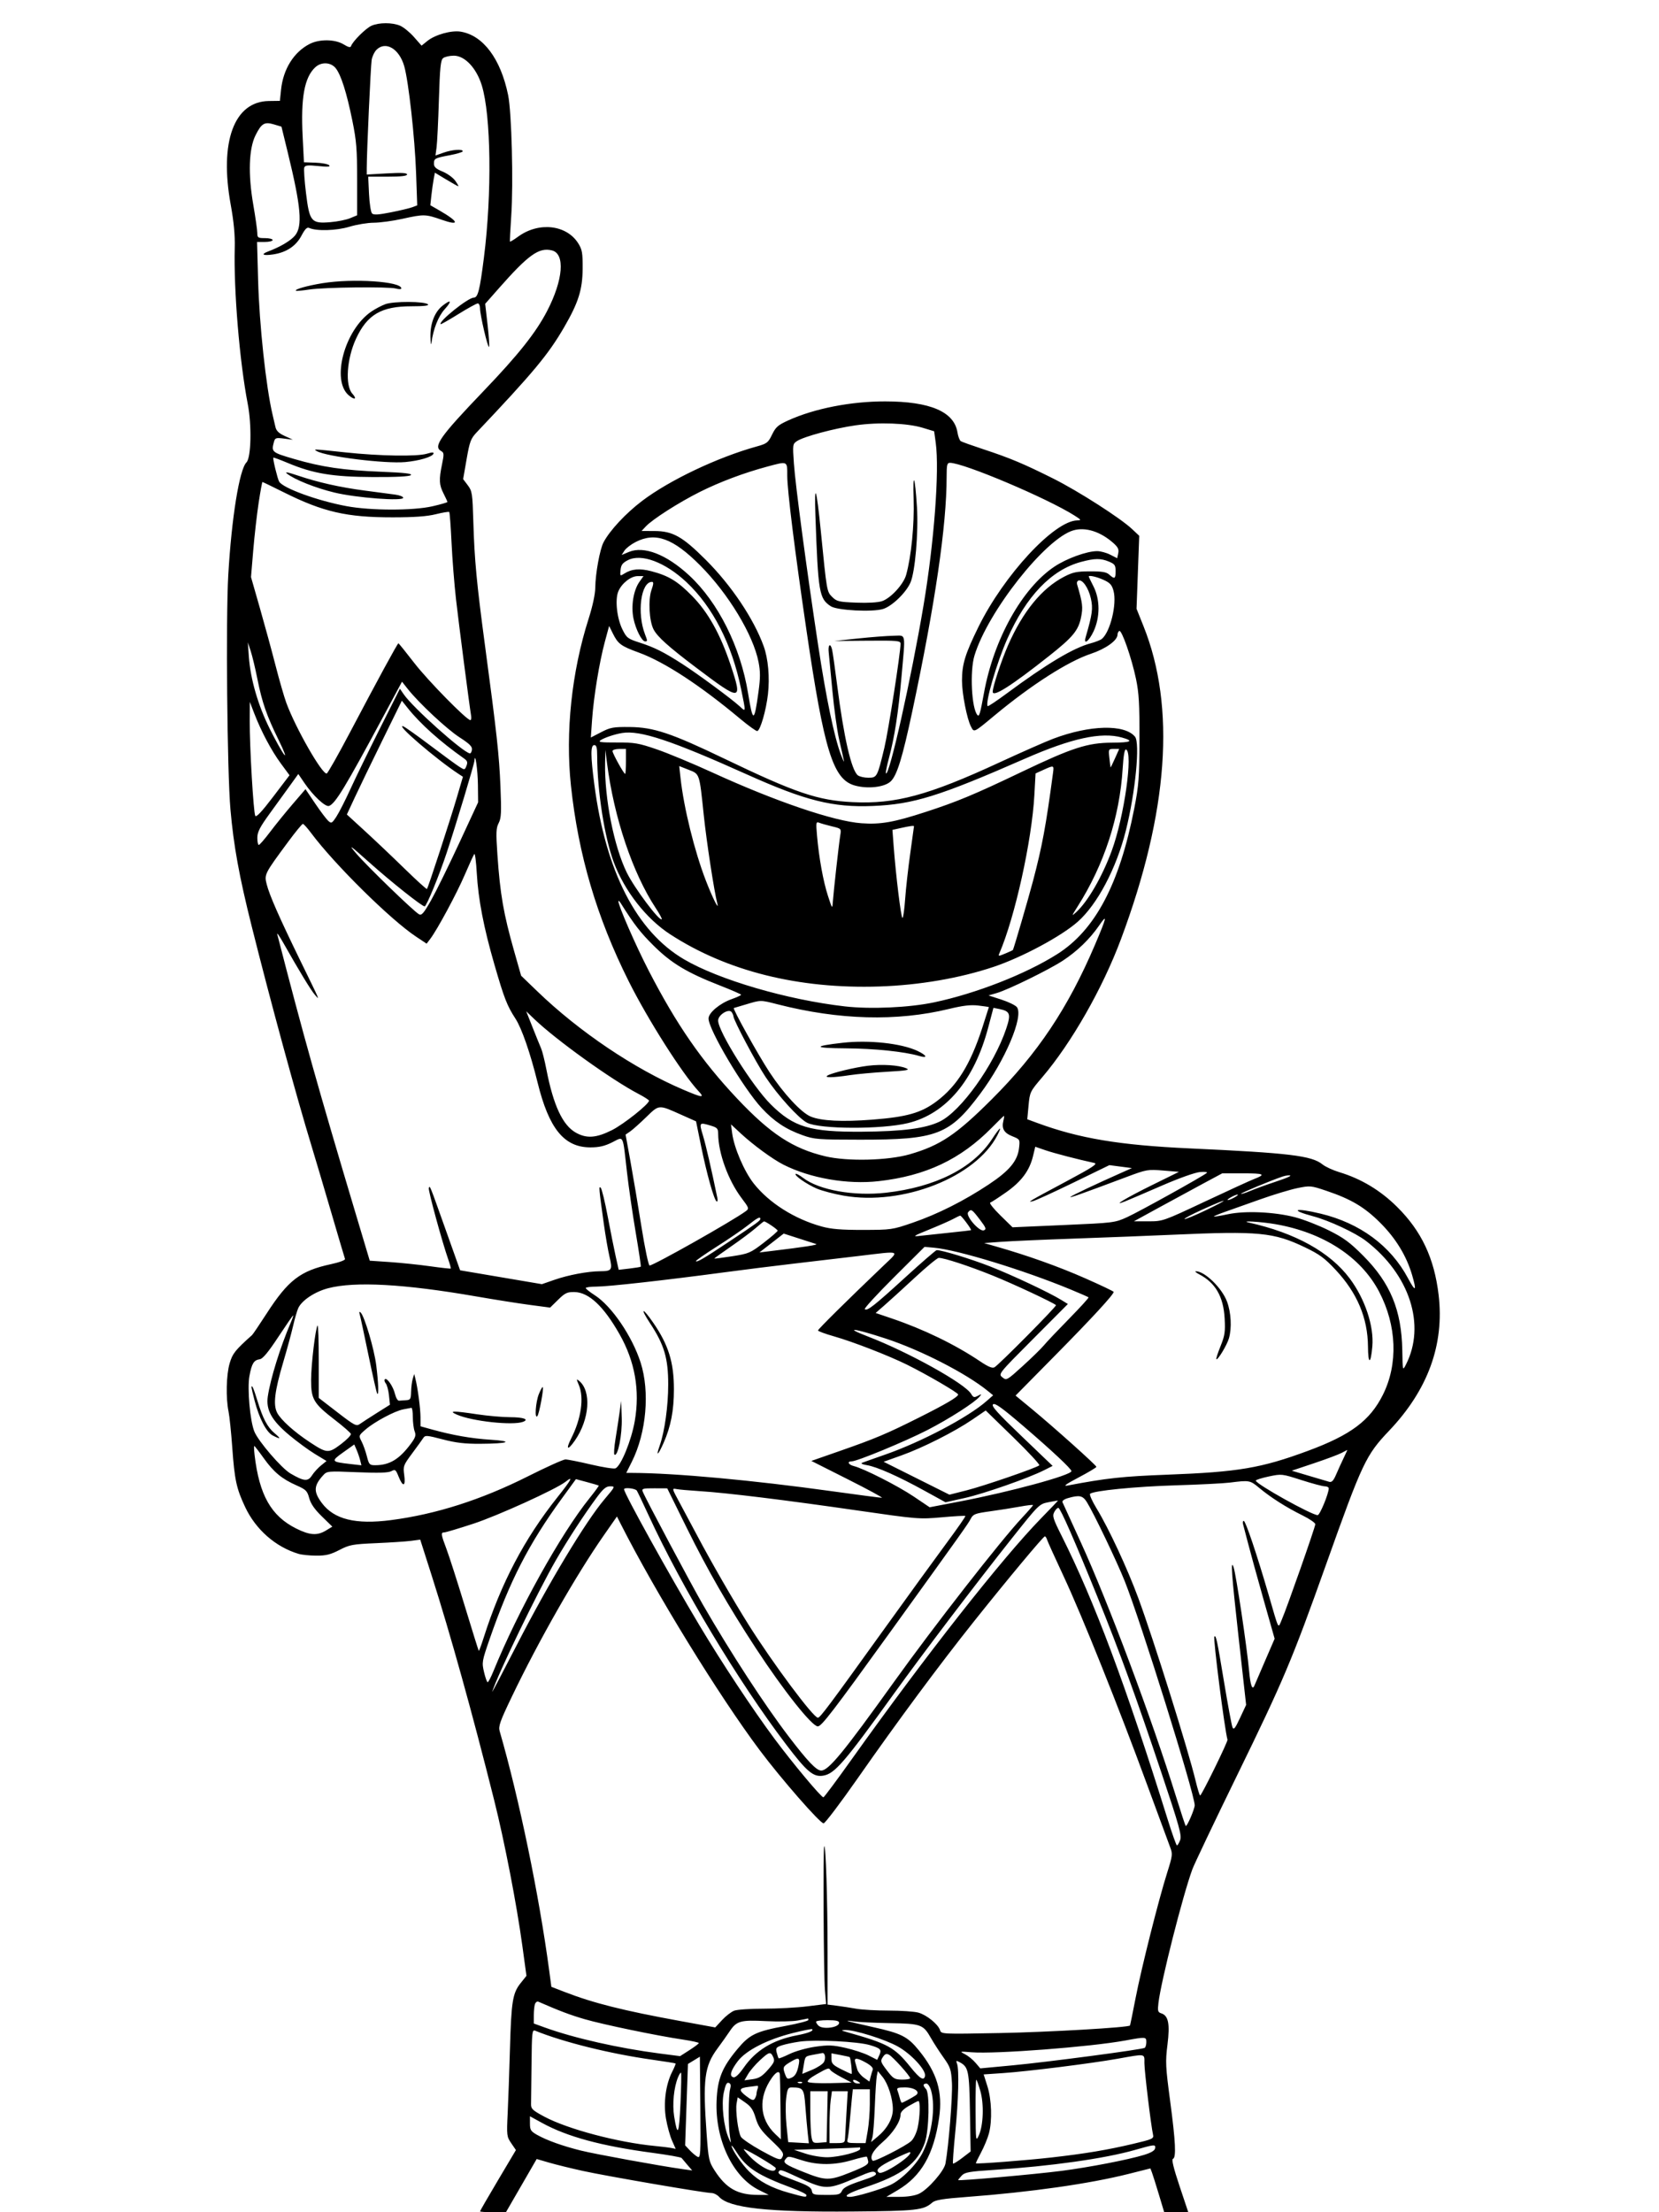 <svg xmlns="http://www.w3.org/2000/svg" width="864" height="1152" viewBox="0 0 864 1152" version="1.1">
	<path d="M 193.500 13.388 C 190.548 14.676, 183.661 21.516, 182.842 23.973 C 182.537 24.889, 181.489 24.658, 178.962 23.118 C 174.454 20.370, 166.326 20.276, 161.210 22.912 C 153.017 27.135, 147.494 35.981, 146.377 46.668 L 145.765 52.523 140.010 52.601 C 121.929 52.846, 114.206 73.795, 120.141 106.500 C 121.779 115.525, 122.423 122.405, 122.249 129 C 121.666 151.116, 124.764 188.308, 129.027 210.357 C 131.174 221.467, 130.796 238.347, 128.344 240.799 C 124.673 244.469, 120.605 269.676, 118.885 299.399 C 117.563 322.258, 118.301 401.930, 120.017 421.500 C 121.681 440.480, 124.551 456.269, 131.069 482.297 C 140.985 521.892, 154.242 570.539, 162.464 597.500 C 164.309 603.550, 168.846 618.850, 172.547 631.500 C 176.248 644.150, 179.456 654.982, 179.676 655.571 C 179.910 656.197, 176.833 657.345, 172.288 658.329 C 156.400 661.768, 150.123 666.590, 138.871 684 C 135.138 689.775, 131.728 694.819, 131.292 695.210 C 122.429 703.150, 121.115 704.804, 119.602 709.932 C 117.845 715.889, 117.562 727.951, 119.014 735 C 119.524 737.475, 120.400 745.920, 120.960 753.766 C 122.172 770.727, 123.128 775.137, 127.693 784.822 C 133.220 796.547, 143.528 805.572, 155.500 809.166 C 157.150 809.661, 161.309 810.080, 164.743 810.096 C 169.747 810.119, 172.127 809.535, 176.743 807.150 C 182.038 804.413, 183.583 804.128, 196 803.588 C 203.425 803.265, 211.605 802.721, 214.178 802.378 L 218.856 801.756 224.873 820.628 C 234.690 851.418, 245.987 892.039, 257.376 937.500 C 262.767 959.022, 269.069 991.583, 272.026 1013.200 L 274.174 1028.901 271.137 1032.700 C 266.976 1037.905, 266.284 1042.182, 265.582 1067 C 265.247 1078.825, 264.712 1093.900, 264.393 1100.500 C 263.835 1112.050, 263.905 1112.634, 266.251 1116.065 L 268.689 1119.631 259.345 1135.367 C 254.205 1144.022, 250 1151.305, 250 1151.552 C 250 1151.798, 253.037 1151.996, 256.750 1151.992 L 263.500 1151.984 271.500 1138.139 L 279.500 1124.294 286 1126.183 C 289.575 1127.223, 297.512 1129.173, 303.637 1130.516 C 316.025 1133.233, 367.069 1142, 370.500 1142 C 371.704 1142, 373.490 1142.884, 374.467 1143.964 C 379.751 1149.802, 399.823 1152.015, 444 1151.629 C 477.559 1151.337, 480.928 1150.960, 485.500 1146.984 C 487.068 1145.620, 490.953 1144.985, 503.500 1144.042 C 536.795 1141.540, 567.359 1137.188, 587.811 1132.037 L 599.121 1129.188 599.940 1131.344 C 600.390 1132.530, 602.008 1137.662, 603.534 1142.750 L 606.309 1152 612.580 1152 L 618.850 1152 614.271 1138.301 C 611.208 1129.138, 610.074 1124.475, 610.846 1124.218 C 612.638 1123.621, 612.244 1115.404, 609.398 1094.036 C 607.012 1076.116, 606.897 1073.692, 608.013 1064.734 C 609.361 1053.914, 608.504 1049.612, 604.766 1048.426 C 602.996 1047.864, 602.817 1047.192, 603.316 1042.983 C 604.661 1031.621, 615.990 986.987, 620.961 973.462 C 621.980 970.692, 632.478 948.642, 644.290 924.462 C 668.443 875.022, 672.850 864.580, 690.602 814.733 C 709.531 761.581, 711.307 757.812, 723.461 745.023 C 743.664 723.766, 752.273 700.143, 749.226 674.326 C 746.970 655.212, 740.290 641.051, 727.598 628.477 C 718.893 619.853, 708.880 613.839, 697.500 610.400 C 694.200 609.403, 690.274 607.593, 688.775 606.379 C 683.124 601.801, 671.637 600.415, 619.500 598.019 C 583.099 596.346, 562.060 592.835, 540.250 584.792 L 534.999 582.856 535.664 575.700 C 536.315 568.696, 536.465 568.385, 542.748 561.022 C 558.008 543.139, 574.241 514.672, 583.820 489 C 608.497 422.857, 612.417 368.282, 595.522 326.055 L 591.904 317.011 592.603 298.016 L 593.303 279.022 589.560 275.492 C 583.527 269.802, 561.477 255.679, 548.500 249.193 C 533.118 241.505, 526.066 238.542, 512.500 234.068 C 506.450 232.073, 500.997 230.126, 500.381 229.742 C 499.766 229.358, 498.984 227.302, 498.644 225.173 C 496.922 214.404, 484.441 209.049, 461 209.021 C 443.181 209.001, 424.196 212.717, 410.577 218.892 C 405.184 221.338, 403.996 222.376, 402.089 226.315 C 400.055 230.519, 399.405 231.025, 394.186 232.469 C 373.732 238.132, 348.632 250.052, 334.374 260.875 C 325.856 267.340, 317.560 276.249, 314.312 282.418 C 312.391 286.064, 310.087 298.716, 310.016 306 C 309.984 309.370, 308.646 315.627, 306.561 322.156 C 297.709 349.886, 294.377 381.349, 297.349 409.165 C 301.200 445.221, 310.778 477.674, 327.362 510.862 C 337.361 530.873, 355.257 559.045, 363.817 568.250 C 367.167 571.853, 365.868 571.721, 355.839 567.443 C 330.321 556.557, 301.674 537.265, 279.950 516.337 L 271.400 508.100 267.760 495.300 C 262.238 475.882, 260.460 465.634, 259.049 445.077 C 258.258 433.558, 258.352 431.220, 259.709 428.595 C 261.048 426.007, 261.189 423.070, 260.630 409.518 C 259.955 393.151, 258.752 382.173, 252.629 336.500 C 248.253 303.860, 247.092 291.557, 246.510 271.715 C 246.078 256.933, 245.894 255.725, 243.625 252.715 L 241.202 249.500 243.003 239.142 C 244.612 229.891, 245.173 228.396, 248.253 225.142 C 277.930 193.796, 285.568 184.608, 293.889 170.247 C 301.229 157.580, 303.357 150.836, 303.433 140 C 303.491 131.756, 303.196 130.011, 301.200 126.800 C 295.136 117.048, 280.691 115.371, 269.925 123.169 C 267.664 124.807, 265.710 126.002, 265.584 125.824 C 265.457 125.646, 265.756 119.650, 266.248 112.500 C 267.424 95.427, 266.473 58.501, 264.626 49.500 C 260.754 30.638, 251.670 18.472, 239.985 16.497 C 235.117 15.675, 226.634 18.040, 222.525 21.364 L 219.550 23.770 215.570 19.248 C 213.380 16.761, 210.121 14.113, 208.327 13.363 C 204.247 11.658, 197.436 11.670, 193.500 13.388 M 196.056 25.944 C 194.986 27.014, 193.864 29.376, 193.561 31.194 C 193.056 34.229, 191 79.347, 191 87.405 L 191 90.888 201.500 90.293 C 209.094 89.863, 212 90.017, 212 90.849 C 212 91.641, 208.843 92, 201.878 92 L 191.755 92 192.186 101.008 C 192.423 105.963, 193.129 110.529, 193.756 111.156 C 194.608 112.008, 197.087 111.859, 203.593 110.567 C 208.377 109.617, 213.417 108.412, 214.791 107.889 L 217.291 106.939 216.701 90.219 C 216.047 71.694, 212.783 42.291, 210.505 34.403 C 207.887 25.336, 200.808 21.192, 196.056 25.944 M 230.797 30.250 C 229.483 31.286, 229.103 35.002, 228.576 52 C 228.225 63.275, 227.681 74.409, 227.365 76.742 L 226.791 80.985 231.021 79.492 C 235.546 77.896, 241 77.502, 241 78.772 C 241 79.197, 238.008 80.112, 234.351 80.805 C 226.361 82.321, 225.999 82.516, 226.004 85.309 C 226.007 86.963, 227.109 87.953, 230.507 89.350 C 232.982 90.368, 235.936 92.506, 237.072 94.100 C 238.207 95.695, 238.935 97, 238.689 97 C 238.443 97, 235.600 95.409, 232.371 93.465 L 226.500 89.929 225.869 93.215 C 225.522 95.022, 224.984 98.834, 224.674 101.687 L 224.109 106.874 228.805 109.576 C 239.083 115.490, 239.662 117.808, 230.019 114.439 C 221.586 111.493, 220.776 111.475, 209.449 113.978 C 204.527 115.066, 197.870 115.966, 194.655 115.978 C 191.441 115.990, 185.719 116.939, 181.940 118.087 C 175.193 120.136, 164.742 120.437, 161 118.689 C 159.907 118.179, 158.821 119.276, 157 122.728 C 154.144 128.143, 149.142 131.452, 142.251 132.485 C 136.959 133.279, 135.583 132.486, 139.611 130.965 C 145.975 128.562, 151.330 125.397, 153.604 122.694 C 157.678 117.852, 156.806 107.818, 149.826 79.228 L 146.586 65.956 142.700 64.792 C 137.756 63.311, 136.199 64.222, 133.093 70.414 C 129.582 77.411, 129.148 90.664, 131.906 106.611 C 133.058 113.272, 134 119.910, 134 121.361 C 134 123.773, 134.344 124, 138 124 C 140.200 124, 142 124.450, 142 125 C 142 125.550, 140.172 126, 137.938 126 L 133.876 126 134.416 145.750 C 135.057 169.224, 138.526 201.480, 141.969 216 C 142.426 217.925, 143.084 220.762, 143.433 222.305 C 143.896 224.356, 145.199 225.628, 148.283 227.036 L 152.500 228.963 147.891 228.389 C 143.675 227.864, 143.228 228.015, 142.654 230.158 C 141.256 235.382, 141.512 235.598, 153.132 238.994 C 167.695 243.250, 178.908 244.890, 198.792 245.674 C 210.570 246.138, 214.781 246.619, 213.989 247.408 C 213.271 248.125, 206.481 248.472, 194.198 248.420 C 173.260 248.330, 163.128 246.651, 149.845 241.070 C 145.876 239.402, 142.506 238.161, 142.356 238.311 C 141.941 238.726, 144.547 249.457, 145.396 250.832 C 147.526 254.277, 165.450 260.789, 180.500 263.584 C 193.122 265.928, 215.147 265.956, 225.250 263.640 C 229.512 262.663, 233 261.651, 233 261.392 C 233 261.133, 232.100 259.156, 231 257 C 228.679 252.450, 228.545 249.825, 230.218 241.722 C 231.314 236.417, 231.264 235.727, 229.718 234.862 C 225.486 232.494, 229.149 227.331, 251.955 203.515 C 270.014 184.656, 279.086 173.228, 284.913 162 C 293.329 145.782, 294.421 132.148, 287.445 130.397 C 280.687 128.701, 275.191 132.640, 259.590 150.363 L 252.679 158.212 253.932 169.181 C 254.620 175.214, 254.962 180.371, 254.691 180.642 C 254.046 181.288, 250 164.027, 250 160.626 C 250 159.182, 249.477 158, 248.838 158 C 248.198 158, 243.650 160.502, 238.730 163.559 C 233.811 166.617, 229.647 168.980, 229.478 168.809 C 228.186 167.510, 243.777 155, 246.687 155 C 248.911 155, 249.844 151.340, 252.041 134 C 256.247 100.805, 255.736 60.067, 250.917 44.468 C 248.124 35.424, 242.079 29, 236.363 29 C 234.173 29, 231.669 29.563, 230.797 30.250 M 164.199 35.029 C 158.533 40.308, 156.603 50.846, 157.614 70.999 L 158.290 84.500 164.308 84.713 C 167.618 84.830, 170.815 85.432, 171.413 86.050 C 172.216 86.882, 170.743 86.992, 165.763 86.472 C 160.321 85.905, 158.918 86.050, 158.466 87.227 C 158.159 88.029, 158.562 94.028, 159.362 100.559 C 161.189 115.471, 162.077 116.524, 172.116 115.689 C 175.755 115.387, 180.367 114.456, 182.366 113.620 L 186 112.102 186 93.602 C 186 77.819, 185.633 73.297, 183.502 62.811 C 180.546 48.267, 177.632 39.073, 174.864 35.554 C 172.347 32.355, 167.335 32.108, 164.199 35.029 M 168 147.469 C 159.855 148.794, 153.290 150.659, 154.111 151.413 C 154.325 151.609, 157.425 151.324, 161 150.780 C 168.900 149.578, 202.423 149.199, 206.250 150.269 C 207.762 150.692, 209 150.652, 209 150.180 C 209 146.554, 183.847 144.891, 168 147.469 M 200.698 158.396 C 198.607 159.168, 195.232 160.959, 193.198 162.376 C 179.429 171.969, 172.466 197.957, 181.562 205.801 C 184.706 208.513, 186.135 207.912, 183.492 204.991 C 179.645 200.740, 180.585 186.796, 185.423 176.360 C 191.233 163.827, 198.618 159.500, 214.198 159.500 C 220.661 159.500, 223.563 159.166, 222.899 158.500 C 221.281 156.877, 205.020 156.801, 200.698 158.396 M 230.509 159.171 C 226.367 162.429, 224.022 168.472, 224.172 175.500 C 224.242 178.800, 224.479 180.150, 224.698 178.500 C 225.655 171.278, 228.256 164.722, 231.656 160.959 C 235.541 156.658, 234.925 155.698, 230.509 159.171 M 445.585 221.489 C 434.494 223.074, 418.742 227.299, 415.128 229.657 C 412.807 231.173, 412.772 231.418, 413.458 241.353 C 414.247 252.772, 420.044 296.232, 426.083 336 C 430.310 363.834, 434.464 383.782, 437.953 393 C 439.098 396.025, 439.786 397.375, 439.481 396 C 439.177 394.625, 438.058 389.641, 436.993 384.924 C 435.929 380.208, 434.370 368.958, 433.529 359.924 C 432.688 350.891, 431.817 341.813, 431.595 339.750 C 431.156 335.686, 432.433 334.589, 433.341 338.250 C 433.648 339.488, 434.837 347.844, 435.984 356.820 C 439.450 383.951, 443.399 401.134, 446.771 403.750 C 447.657 404.438, 450.107 405, 452.216 405 C 456.735 405, 456.905 404.683, 460.552 389.500 C 462.651 380.762, 468.998 340.005, 469.001 335.241 C 469.002 333.648, 467.534 333.512, 451.751 333.642 L 434.500 333.783 447 332.466 C 453.875 331.741, 462.087 331.115, 465.250 331.074 C 472.053 330.986, 471.592 328.673, 469.499 352.407 C 467.830 371.327, 465.878 383.935, 462.925 394.883 C 461.829 398.944, 461.140 402.474, 461.393 402.727 C 463.108 404.442, 474.523 353.476, 480.929 315.500 C 486.486 282.562, 489.313 244.988, 487.321 230.541 L 486.500 224.582 480.602 222.786 C 472.497 220.319, 457.626 219.768, 445.585 221.489 M 165 234.921 C 169.997 237.786, 200.611 241.572, 211.071 240.618 C 218.389 239.951, 225.194 237.919, 225.756 236.232 C 226.021 235.436, 225.060 235.447, 222.312 236.273 C 217.191 237.812, 197.795 237.492, 179.778 235.570 C 162.900 233.770, 163 233.774, 165 234.921 M 399.460 243.015 C 387.392 246.260, 374.895 250.956, 364.500 256.151 C 353.641 261.578, 339.800 270.419, 336.313 274.156 L 334.126 276.500 340.813 276.525 C 350.390 276.562, 355.357 279.344, 367.527 291.492 C 380.848 304.789, 392.502 322.150, 397.702 336.447 C 400.062 342.935, 400.940 352.741, 399.945 361.497 C 398.992 369.877, 396.032 380.156, 394.416 380.695 C 393.903 380.866, 389.887 377.998, 385.492 374.323 C 364.528 356.793, 345.992 344.680, 332.739 339.849 C 323.370 336.434, 321.866 335.328, 319.166 329.870 L 317.230 325.958 314.995 334.229 C 312.151 344.753, 309.196 362.787, 308.355 374.757 L 307.701 384.060 313.075 381.280 C 317.905 378.782, 319.417 378.509, 327.975 378.591 C 340.399 378.709, 349.566 381.770, 377 394.960 C 414.367 412.926, 425.860 416.824, 444.078 417.713 C 466.306 418.798, 483.408 414.185, 520.189 397.184 C 531.910 391.766, 544.650 386.146, 548.500 384.695 C 567.584 377.501, 585.639 377.041, 591.090 383.608 C 593.823 386.901, 591.330 412.566, 586.342 432.500 C 581.418 452.175, 571.476 470.998, 561.233 480.036 C 552.669 487.594, 532.263 498.532, 517.500 503.478 C 499.785 509.412, 478.719 513.029, 457.925 513.705 C 415.923 515.071, 378.553 505.745, 349 486.522 C 336.521 478.404, 325.289 464.046, 319.648 449 C 314.864 436.237, 311.043 411.797, 311.010 393.750 C 311.002 389.310, 310.658 388, 309.500 388 C 307.524 388, 307.535 393.353, 309.542 408.659 C 315.468 453.870, 331.489 485.044, 356.264 499.579 C 374.426 510.234, 410.036 520.651, 440 524.074 C 453.460 525.612, 473.467 524.707, 486.452 521.972 C 508.295 517.372, 534.121 507.270, 550.529 496.907 C 570.340 484.396, 583.008 460.468, 590.718 421 C 593.067 408.970, 593.363 405.049, 593.427 385 C 593.487 366.607, 593.156 360.857, 591.616 353.500 C 589.338 342.619, 584.157 327.785, 582.905 328.559 C 582.407 328.866, 582 329.732, 582 330.482 C 582 333.495, 575.908 337.867, 568.074 340.475 C 556.241 344.416, 537.157 356.628, 518.107 372.450 C 506.866 381.786, 507.343 381.564, 505.627 378.246 C 503.561 374.250, 501 361.100, 501 354.485 C 501 345.899, 502.612 340.625, 509.554 326.500 C 522.821 299.506, 549.013 271.246, 561 270.991 C 563.293 270.942, 563.168 270.728, 559.500 268.406 C 545.264 259.396, 501.937 241.066, 494.750 241.013 C 493.241 241.002, 493 242.012, 493 248.355 C 493 273.651, 487.017 314.488, 475.103 370.500 C 469.957 394.696, 467.119 403.880, 463.843 406.932 C 460.580 409.972, 451.795 410.949, 445.069 409.020 C 433.820 405.793, 429.216 390.931, 419.973 328 C 413.862 286.387, 410 255.324, 410 247.777 C 410 239.919, 410.362 240.083, 399.460 243.015 M 149.500 246.660 C 153.484 249.797, 164.265 254.095, 174.166 256.492 C 185.555 259.250, 210 261.105, 210 259.211 C 210 258.612, 208.088 257.870, 205.750 257.560 C 203.412 257.251, 196.325 256.312, 190 255.473 C 176.875 253.732, 165.823 251.249, 155 247.608 C 149.764 245.847, 148.104 245.560, 149.500 246.660 M 475.805 260 C 476.228 273.219, 474.600 289.709, 471.920 299.355 C 470.548 304.290, 463.862 311.560, 459.315 313.061 C 457.196 313.760, 451.839 314.065, 445.882 313.826 C 436.837 313.463, 435.749 313.204, 433.396 310.851 C 430.585 308.039, 430.620 308.245, 427.471 276.500 C 425.215 253.754, 424.020 250.348, 424.663 268.500 C 426.087 308.688, 426.604 311.729, 432.691 315.717 C 435.988 317.877, 454.331 318.829, 459.883 317.129 C 464.535 315.704, 471.793 308.722, 474.142 303.412 C 476.597 297.862, 478.366 277.341, 477.539 264 C 476.529 247.714, 475.322 244.930, 475.805 260 M 134.694 261.888 C 133.786 267.876, 132.520 279.014, 131.882 286.638 L 130.720 300.500 135.302 316.500 C 137.822 325.300, 141.506 338.800, 143.487 346.500 C 145.468 354.200, 147.998 362.975, 149.109 366 C 153.975 379.252, 167.883 403.539, 170.170 402.777 C 170.729 402.590, 176.156 393.002, 182.230 381.469 C 196.474 354.421, 207.030 335, 207.487 335 C 207.685 335, 211.410 339.613, 215.764 345.250 C 222.872 354.454, 243.035 375, 244.960 375 C 245.379 375, 245.556 373.988, 245.352 372.750 C 244.393 366.928, 238.950 324.945, 237.504 312.217 C 236.611 304.362, 235.554 290.996, 235.155 282.515 C 234.755 274.034, 234.217 266.884, 233.958 266.625 C 233.700 266.367, 230.566 266.883, 226.994 267.772 C 222.386 268.920, 215.854 269.393, 204.500 269.403 C 180.562 269.423, 168.283 266.600, 147.767 256.358 C 141.863 253.411, 136.878 251, 136.689 251 C 136.500 251, 135.602 255.900, 134.694 261.888 M 559.010 276.183 C 544.580 280.310, 514.375 318.561, 507.486 341.432 C 505.023 349.607, 505.994 368.966, 509.037 372.351 C 509.982 373.403, 510.461 371.791, 512.458 360.818 C 517.557 332.815, 532.364 306.268, 549.130 295.072 C 555.513 290.809, 566.020 287, 571.394 287 C 573.145 287, 576.208 287.831, 578.201 288.848 L 581.825 290.695 582.373 288.098 C 582.805 286.050, 582.242 284.902, 579.711 282.675 C 573.016 276.785, 565.333 274.375, 559.010 276.183 M 331.034 282.250 C 328.620 283.488, 325.995 285.512, 325.200 286.750 L 323.756 289 327.554 287.413 C 335.361 284.151, 347.164 288.748, 358.916 299.628 C 374.017 313.610, 385.666 336.917, 389.590 361 C 392.119 376.525, 392.808 376.433, 395.017 360.274 C 396.014 352.975, 396.021 349.771, 395.052 344.786 C 392.292 330.599, 379.353 309.187, 364.592 294.380 C 350.526 280.271, 341.359 276.958, 331.034 282.250 M 327 291.703 C 324.221 293.130, 323.434 294.184, 323.182 296.818 C 322.870 300.064, 322.914 300.104, 325.182 298.666 C 329.017 296.235, 333.187 295.883, 339.280 297.478 C 348.236 299.821, 352.914 302.670, 360.500 310.402 C 368.777 318.837, 375.110 330.185, 380.458 346.167 C 386.885 365.375, 386.105 365.443, 362.640 347.733 C 348.146 336.793, 342.361 331.599, 340.359 327.727 C 338.090 323.339, 337.509 312.312, 339.279 307.250 C 340.405 304.031, 340.468 303, 339.538 303 C 333.775 303, 331.629 319.180, 335.916 330.315 C 337.249 333.776, 337.253 334, 335.985 334 C 334.259 334, 331.104 327.817, 329.919 322.111 C 328.557 315.548, 329.892 307.365, 333.048 302.932 L 335.136 300 332.145 300 C 328.532 300, 323.750 303.775, 321.994 308.015 C 320.227 312.281, 321.291 322, 324.158 327.779 C 326.333 332.163, 326.965 332.650, 333 334.593 C 340.803 337.106, 345.632 339.518, 355.251 345.704 C 363.428 350.963, 381.085 363.989, 385.250 367.835 C 388.534 370.867, 388.501 371.271, 385.984 358.923 C 381.210 335.493, 371.244 316.005, 357.426 303.079 C 346.371 292.738, 333.997 288.112, 327 291.703 M 563.024 292.603 C 547.535 296.765, 534.482 310.379, 524.593 332.683 C 519.096 345.079, 512.924 366.257, 514.382 367.716 C 514.616 367.949, 519.012 365.028, 524.153 361.224 C 545.200 345.653, 558.968 337.424, 568.025 335.001 C 570.486 334.343, 573.095 333.316, 573.823 332.719 C 578.211 329.120, 581.763 314.548, 579.921 307.706 C 579.072 304.555, 578.115 303.501, 574.691 301.947 C 571.113 300.322, 566.990 299.412, 567.004 300.250 C 567.006 300.387, 568.131 302.714, 569.504 305.419 C 572.943 312.198, 572.956 321.405, 569.536 328.750 C 567.090 334.004, 564.141 336.153, 565.420 331.750 C 568.906 319.745, 569.290 316.875, 568.113 311.614 C 566.888 306.139, 563.712 301.564, 561.661 302.321 C 561.022 302.557, 560.681 303.369, 560.902 304.125 C 563.857 314.231, 564.094 316.228, 562.980 321.595 C 561.579 328.343, 558.702 331.814, 546.500 341.476 C 526.687 357.163, 517 363.322, 517 360.230 C 517 357.625, 521.566 343.804, 525.017 335.961 C 532.732 318.429, 542.580 306.374, 554.083 300.381 C 558.709 297.970, 560.689 297.554, 567.642 297.529 C 574.021 297.506, 576.204 297.879, 577.721 299.250 C 580.482 301.745, 581 301.460, 581 297.449 C 581 294.342, 580.566 293.717, 577.532 292.449 C 573.270 290.668, 570.099 290.702, 563.024 292.603 M 129.606 342 C 130.445 353.695, 134.381 367.279, 140.471 379.500 C 143.486 385.550, 146.885 391.625, 148.026 393 C 149.166 394.375, 147.886 391, 145.181 385.500 C 138.877 372.684, 136.505 365.870, 134.037 353.500 C 132.939 348, 131.372 341.475, 130.555 339 L 129.068 334.500 129.606 342 M 199.547 373.243 C 179.804 409.965, 174.678 418.419, 171.389 419.681 C 169.524 420.397, 163.125 414.452, 158.575 407.777 L 155.355 403.054 151.238 408.777 C 148.973 411.925, 144.177 418.550, 140.580 423.500 C 135.319 430.740, 134.036 433.233, 134.020 436.250 C 134.009 438.313, 134.349 440, 134.776 440 C 135.203 440, 137.844 436.962, 140.646 433.250 C 143.447 429.538, 148.745 423.003, 152.418 418.728 L 159.097 410.956 164.114 418.382 C 166.873 422.466, 169.935 426.536, 170.918 427.426 C 172.590 428.939, 172.866 428.799, 175.185 425.272 C 176.549 423.197, 179.819 416.775, 182.451 411 C 185.083 405.225, 191.969 391.083, 197.752 379.573 L 208.267 358.647 210.278 361.573 C 215.044 368.512, 240.840 391.578, 244.684 392.339 C 245.133 392.427, 245.634 391.564, 245.797 390.420 C 246.027 388.811, 244.555 387.344, 239.304 383.948 C 232.624 379.628, 218.160 366.110, 212.334 358.743 L 209.363 354.985 199.547 373.243 M 199.067 385.693 C 193.449 397.137, 187.005 410.471, 184.747 415.324 L 180.642 424.147 190.071 432.781 C 195.257 437.530, 204.556 446.353, 210.736 452.388 C 216.916 458.424, 222.147 463.168, 222.361 462.931 C 222.966 462.260, 234.567 426.717, 238.005 415 L 241.087 404.500 238.798 403 C 227.105 395.335, 205.378 376.628, 210.047 378.246 C 210.898 378.540, 217.198 383.011, 224.047 388.179 C 230.896 393.348, 237.746 398.363, 239.269 399.324 C 241.978 401.033, 242.058 401.022, 242.936 398.786 C 243.649 396.968, 243.397 396.193, 241.702 395 C 229.264 386.247, 218.922 376.989, 212.314 368.693 L 209.282 364.887 199.067 385.693 M 130.049 375.468 C 129.984 388.704, 132.001 423.146, 132.940 424.843 C 133.452 425.768, 136.347 422.685, 142.232 414.947 L 150.781 403.708 146.282 397.604 C 141.370 390.941, 136.025 380.881, 132.410 371.500 L 130.098 365.500 130.049 375.468 M 324 381.708 C 320.117 382.335, 314.680 384.161, 312.750 385.487 C 311.336 386.457, 312.972 386.681, 321.250 386.649 C 330.460 386.614, 332.565 386.975, 342 390.207 C 347.775 392.185, 360.866 397.632, 371.091 402.312 C 403.972 417.363, 434.319 427.686, 448.681 428.706 C 458.647 429.414, 465.493 428.210, 482 422.844 C 498.444 417.499, 507.366 413.780, 532 402.002 C 558.437 389.361, 566.375 386.795, 579.215 386.738 C 589.188 386.695, 590.743 385.856, 584.214 384.043 C 573.519 381.072, 558.067 384.440, 533.996 394.989 C 488.973 414.718, 475.720 418.839, 454.500 419.708 C 433.802 420.555, 419.374 416.938, 389 403.287 C 349.517 385.542, 333.395 380.190, 324 381.708 M 319 391.128 C 319 392.367, 324.887 403, 325.573 403 C 325.808 403, 326 400.075, 326 396.500 L 326 390 322.500 390 C 320.568 390, 319 390.505, 319 391.128 M 577.756 394.750 C 578.037 397.363, 578.319 399.566, 578.383 399.647 C 578.447 399.727, 579.484 397.590, 580.686 394.897 L 582.873 390 580.059 390 C 577.298 390, 577.255 390.088, 577.756 394.750 M 584.678 400.231 C 583.136 425.435, 575.024 450.281, 561.247 472 C 557.981 477.149, 557.933 477.340, 560.491 475 C 566.531 469.473, 573.981 456.614, 578.951 443.133 C 585.492 425.393, 590.264 391.559, 586.404 390.295 C 585.683 390.059, 585.092 393.458, 584.678 400.231 M 315.126 397.289 C 314.782 415.754, 319.747 440.831, 326.437 454.420 C 330.438 462.547, 343.439 479.894, 344.634 478.699 C 344.870 478.463, 343.463 475.847, 341.507 472.885 C 329.488 454.686, 319.778 425.812, 316.146 397.473 L 315.253 390.500 315.126 397.289 M 247.100 396.087 C 246.983 397.951, 237.664 428.875, 232.661 444 C 228.688 456.012, 222.113 472.002, 221.150 471.995 C 219.735 471.985, 203.859 459.379, 192.500 449.248 C 182.052 439.929, 181.147 439.305, 185.500 444.424 C 191.002 450.894, 215.503 474.625, 218.189 476.086 C 219.596 476.851, 220.657 475.625, 224.537 468.753 C 227.099 464.214, 233.651 450.895, 239.098 439.156 L 249 417.811 248.900 408.656 C 248.816 400.935, 247.411 391.127, 247.100 396.087 M 354.425 405.214 C 356.135 420.753, 361.670 443.165, 367.585 458.500 C 371.029 467.430, 374.648 474.688, 373.568 470.500 C 371.913 464.083, 367.950 438.225, 366.518 424.500 C 364.219 402.464, 364.443 403.135, 358.617 400.847 L 353.734 398.929 354.425 405.214 M 543.409 400.902 L 539.319 402.759 538.687 414.130 C 537.370 437.828, 528.586 477.557, 520.515 496.319 C 519.770 498.052, 519.915 498.062, 523.565 496.537 C 525.673 495.657, 527.449 494.838, 527.511 494.718 C 528.073 493.644, 535.534 468.047, 537.923 459 C 542.797 440.541, 544.695 430.301, 548.440 402.250 C 548.944 398.477, 548.821 398.444, 543.409 400.902 M 425.499 435.115 C 426.519 446.771, 428.722 458.921, 431.191 466.511 C 433.463 473.498, 433.464 473.499, 433.748 469.500 C 434.140 463.995, 436.901 439.287, 437.604 435 C 438.174 431.517, 438.154 431.494, 433.339 430.337 C 430.677 429.698, 427.679 428.849, 426.676 428.452 C 424.977 427.779, 424.897 428.236, 425.499 435.115 M 150.157 438.250 C 137.699 455.100, 137.590 455.314, 138.885 460.456 C 140.322 466.164, 145.487 477.891, 156.542 500.545 C 167.163 522.311, 166.618 521.031, 164 518.045 C 161.968 515.727, 155.833 505.640, 147.550 491 C 145.527 487.425, 144.105 485.400, 144.389 486.500 C 158.113 539.693, 165.436 565.771, 185.389 632.500 L 192.565 656.500 203.033 657.210 C 208.790 657.601, 218.217 658.583, 223.983 659.394 C 229.748 660.205, 234.591 660.743, 234.743 660.590 C 234.896 660.437, 234.353 658.418, 233.536 656.102 C 230.337 647.036, 222.903 619.798, 223.323 618.681 C 223.885 617.186, 223.516 616.271, 232.326 641.005 L 239.625 661.500 260.922 665.112 L 282.218 668.724 288.859 666.419 C 296.068 663.918, 306.157 662.029, 312.500 661.992 C 318.685 661.957, 319.062 661.384, 317.439 654.488 C 316.664 651.195, 315.339 643.550, 314.495 637.500 C 311.860 618.608, 311.757 617.423, 312.850 618.500 C 313.408 619.050, 315.051 625.800, 316.502 633.500 C 317.953 641.200, 319.833 650.594, 320.679 654.375 L 322.217 661.250 327.807 660.593 C 330.882 660.231, 333.542 659.791, 333.719 659.614 C 333.896 659.437, 332.712 651.464, 331.088 641.896 C 329.464 632.328, 327.416 618.200, 326.536 610.500 C 324.209 590.141, 325.032 591.795, 318.769 594.894 C 314.858 596.830, 311.961 597.499, 307.502 597.496 C 293.800 597.488, 285.906 587.798, 279.963 563.688 C 276.203 548.434, 271.733 535.520, 268.475 530.500 C 264.063 523.699, 262.604 519.955, 257.497 502.324 C 251.922 483.080, 249.091 468.410, 248.307 454.711 C 247.967 448.771, 247.389 444.268, 247.022 444.705 C 246.655 445.142, 244.425 450, 242.067 455.500 C 237.859 465.317, 227.733 484.121, 224.053 488.953 L 222.185 491.406 216.653 487.733 C 203.359 478.906, 174.182 450.090, 162 433.755 C 160.075 431.174, 158.162 429.048, 157.748 429.031 C 157.334 429.014, 153.918 433.163, 150.157 438.250 M 469.138 431.188 L 464.777 432.162 465.429 440.831 C 466.581 456.145, 469.266 478, 469.997 478 C 470.386 478, 471.012 473.613, 471.387 468.250 C 471.763 462.887, 472.954 452.212, 474.035 444.527 C 475.116 436.842, 476 430.430, 476 430.277 C 476 429.847, 473.893 430.126, 469.138 431.188 M 322.059 469.265 C 321.899 471.348, 330.987 492.190, 337.859 505.498 C 352.360 533.583, 365.404 552.443, 383.899 572.068 C 401.218 590.446, 412.904 598.104, 429.773 602.132 C 441.313 604.887, 462.495 604.374, 473.893 601.062 C 489.704 596.468, 498.040 590.873, 516.464 572.490 C 540.441 548.565, 556.207 524.965, 570.285 491.925 C 576.427 477.510, 576.859 475.506, 572.438 481.933 C 567.593 488.976, 560.991 495.367, 553.500 500.265 C 546.225 505.021, 525.152 515.355, 519.160 517.104 L 514.820 518.370 521.583 520.562 C 525.303 521.767, 528.921 523.539, 529.624 524.500 C 533.165 529.343, 523.478 552.197, 510.549 569.500 C 494.485 591, 487.940 593.510, 448 593.486 C 425.997 593.473, 424.086 593.325, 418 591.158 C 409.239 588.040, 403.121 583.978, 396.640 576.978 C 387.126 566.702, 369 536.144, 369 530.382 C 369 527.413, 374.862 522.486, 380.980 520.314 C 383.741 519.333, 385.986 518.299, 385.969 518.015 C 385.953 517.732, 380.904 515.532, 374.750 513.127 C 357.763 506.488, 349.666 501.618, 340.453 492.500 C 333.517 485.634, 330.327 481.521, 323.309 470.389 C 322.654 469.350, 322.091 468.844, 322.059 469.265 M 388.500 523.038 C 385.200 524.029, 382.350 524.876, 382.167 524.920 C 381.374 525.110, 394.859 549.359, 400.740 558.319 C 408.070 569.486, 417.231 579.363, 422.177 581.429 C 427.677 583.728, 438.582 584.277, 454.317 583.050 C 472.351 581.643, 479.773 579.525, 487.789 573.500 C 498.439 565.494, 505.377 554.321, 511.577 535.191 C 513.460 529.383, 515 524.551, 515 524.453 C 515 524.355, 512.555 523.988, 509.567 523.637 C 505.515 523.161, 501.595 523.613, 494.145 525.417 C 467.011 531.987, 437.025 531.177, 405.032 523.008 C 395.928 520.684, 396.343 520.683, 388.500 523.038 M 514.632 535.162 C 507.350 562.605, 492.684 580.040, 472.831 584.855 C 459.138 588.177, 426.880 588.058, 420.313 584.662 C 415.934 582.397, 405.090 570.450, 398.760 560.915 C 393.746 553.364, 382.023 531.258, 381.985 529.283 C 381.976 528.852, 381.586 527.895, 381.117 527.156 C 379.720 524.950, 374 528.403, 374 531.453 C 374 537.152, 391.925 565.698, 401.417 575.114 C 413.396 586.999, 421.849 589.524, 449 589.331 C 470.204 589.181, 481.998 587.632, 489.469 584.015 C 500.450 578.699, 517.687 554.596, 524.026 535.691 C 526.602 528.009, 526.097 526.569, 520.424 525.435 L 517.375 524.825 514.632 535.162 M 277.392 535.064 C 279.234 539.704, 281.230 544.625, 281.829 546 C 282.428 547.375, 283.659 552.301, 284.565 556.947 C 288.214 575.662, 293.016 585.955, 299.904 589.826 C 305.493 592.967, 310.485 592.623, 318.655 588.536 C 324.763 585.480, 338.004 574.959, 337.998 573.166 C 337.996 572.800, 335.500 571.196, 332.449 569.602 C 318.545 562.337, 289.562 541.517, 278.272 530.684 L 274.045 526.627 277.392 535.064 M 438.860 543.023 C 423.006 544.814, 423.573 545.814, 440.500 545.916 C 455.412 546.005, 471.140 547.642, 478.750 549.897 C 483.399 551.275, 482.764 549.578, 477.750 547.228 C 469.365 543.298, 452.535 541.478, 438.860 543.023 M 452 554.991 C 444.935 555.871, 433.399 558.656, 431 560.061 C 428.887 561.298, 433.755 561.227, 442.500 559.892 C 446.350 559.305, 455.125 558.502, 462 558.109 C 472.392 557.514, 474.067 557.208, 471.935 556.292 C 468.111 554.649, 459.337 554.077, 452 554.991 M 336.500 581.780 C 333.200 584.988, 329.441 588.336, 328.148 589.222 L 325.796 590.832 328.315 604.666 C 329.701 612.275, 332.283 627.612, 334.053 638.750 C 335.832 649.949, 337.732 659, 338.304 659 C 340.407 659, 381.761 635.655, 388.399 630.721 C 390.220 629.367, 390.129 629.085, 386.194 623.873 C 379.255 614.682, 374.074 600.443, 374.017 590.408 C 374.002 587.691, 373.532 587.176, 370.134 586.158 C 364.121 584.357, 364.025 584.478, 366.080 591.250 C 367.631 596.365, 370.425 608.472, 373.598 623.834 C 373.863 625.117, 373.683 625.922, 373.197 625.622 C 371.861 624.796, 368.047 611.189, 365.116 596.789 L 362.500 583.936 354.500 580.366 C 342.866 575.175, 343.334 575.138, 336.500 581.780 M 516.500 587.260 C 500.242 603.759, 482.109 612.324, 457.594 615.082 C 441.283 616.918, 422.012 613.579, 408 606.490 C 402.374 603.644, 392.169 596.163, 385.655 590.112 L 380.691 585.500 381.323 590.223 C 382.333 597.780, 387.595 610.019, 392.525 616.280 C 400.489 626.394, 413.830 634.830, 428 638.714 C 432.918 640.062, 438.152 640.489, 449.500 640.470 C 464.179 640.446, 464.732 640.366, 475.340 636.720 C 488.313 632.262, 502.091 625.329, 514.959 616.782 C 525.739 609.622, 529.961 604.530, 530.723 597.767 C 531.222 593.340, 531.196 593.296, 527.193 591.694 C 522.847 589.955, 521.543 587.669, 522.568 583.585 C 522.925 582.163, 523.056 581.038, 522.858 581.085 C 522.661 581.132, 519.800 583.911, 516.500 587.260 M 516.500 593.388 C 506.648 608.369, 487.077 618.215, 461.409 621.103 C 444.697 622.983, 426.609 619.753, 418.279 613.400 C 416.404 611.969, 414.644 611.023, 414.369 611.298 C 413.547 612.120, 420.151 616.707, 425.390 618.953 C 428.079 620.105, 434.378 621.763, 439.389 622.637 C 470.151 628.004, 508.248 613.021, 519.437 591.157 C 522.187 585.783, 520.818 586.823, 516.500 593.388 M 537.995 602.020 C 536.181 609.583, 531.947 615.283, 523.997 620.866 C 520.069 623.625, 516.343 626.052, 515.718 626.261 C 515.092 626.469, 517.447 629.444, 520.950 632.872 L 527.320 639.105 553.910 637.941 C 580.058 636.797, 580.608 636.729, 587 633.828 C 593.262 630.986, 626.475 612.544, 628.479 610.797 C 629.032 610.314, 627.512 610.111, 624.979 610.331 C 622.360 610.558, 614.061 613.515, 605 617.450 C 596.475 621.152, 587.925 624.813, 586 625.586 C 578.461 628.612, 586.456 623.796, 600.246 617.005 L 613.992 610.236 605.746 609.550 C 597.753 608.885, 597.163 608.990, 586.500 612.987 C 562.476 621.992, 556.541 624.093, 557.500 623.250 C 558.430 622.433, 571.204 616.391, 584 610.716 L 589.500 608.277 583.633 607.508 L 577.766 606.740 559.133 615.798 C 548.885 620.780, 539.375 625.135, 538 625.476 C 534.630 626.311, 535.368 625.874, 555.408 615.158 C 569.068 607.854, 571.853 606.018, 569.908 605.600 C 561.418 603.774, 548.983 600.542, 544.464 598.988 L 539.160 597.163 537.995 602.020 M 626.500 616.396 C 621 619.347, 610.653 624.965, 603.507 628.881 L 590.514 636 598.070 636 C 605.572 636, 605.782 635.926, 627.563 625.683 C 639.628 620.009, 651.075 614.762, 653 614.023 C 659.461 611.543, 658.458 611, 647.450 611.015 L 636.500 611.030 626.500 616.396 M 668 612.659 C 662.289 614.569, 645.994 621.327, 646.318 621.651 C 646.537 621.871, 648.693 621.208, 651.108 620.180 C 653.524 619.151, 659.212 617.077, 663.750 615.572 C 671.459 613.015, 673.710 611.892, 670.750 612.079 C 670.063 612.122, 668.825 612.384, 668 612.659 M 675.701 618.698 C 671.961 619.459, 663.186 622.114, 656.201 624.600 C 649.215 627.085, 640.887 630.041, 637.694 631.170 C 634.501 632.298, 632.026 633.349, 632.194 633.504 C 632.362 633.659, 635.650 633.119, 639.500 632.303 C 648.517 630.393, 663.741 631.079, 674.500 633.880 C 678.900 635.026, 686.775 638.093, 692 640.696 C 699.820 644.592, 703.003 646.938, 710 653.964 C 724.096 668.120, 729.940 682.288, 730.310 703.207 C 730.500 713.889, 730.504 713.906, 732.170 710.658 C 742.724 690.094, 734.178 663.662, 711.309 646.137 C 705.861 641.962, 692.234 635.607, 684 633.402 C 671.161 629.964, 674.305 628.769, 687.726 631.986 C 708.251 636.907, 724.266 648.730, 733.265 665.606 C 737.238 673.055, 737.927 672.516, 735.404 663.932 C 732.499 654.047, 726.971 644.952, 719.011 636.957 C 710.728 628.638, 703.739 624.469, 690.726 620.086 C 682.737 617.395, 682.304 617.355, 675.701 618.698 M 641 623.500 C 639.625 624.286, 638.950 624.929, 639.500 624.929 C 640.050 624.929, 641.625 624.286, 643 623.500 C 644.375 622.714, 645.050 622.071, 644.500 622.071 C 643.950 622.071, 642.375 622.714, 641 623.500 M 626.247 629.849 C 620.608 632.406, 616.409 634.636, 616.916 634.805 C 617.423 634.974, 622.486 632.877, 628.169 630.145 C 641.208 623.875, 639.874 623.669, 626.247 629.849 M 504.206 631.252 C 502.690 633.078, 510.053 641.577, 512.377 640.685 C 513.822 640.131, 513.523 639.333, 510.281 635.077 C 506.152 629.657, 505.743 629.400, 504.206 631.252 M 496.500 634.725 C 494.850 635.630, 489.225 638.111, 484 640.238 C 475.602 643.657, 475.022 644.044, 479 643.576 C 481.475 643.284, 488.450 642.538, 494.500 641.918 C 500.550 641.298, 505.599 640.701, 505.720 640.592 C 506.106 640.243, 500.706 632.998, 500.090 633.040 C 499.766 633.062, 498.150 633.820, 496.500 634.725 M 389.500 638.074 C 386.750 640.257, 379.439 645.260, 373.252 649.191 C 367.066 653.122, 362.190 656.524, 362.417 656.750 C 363.059 657.393, 366.562 655.337, 379.444 646.757 C 394.352 636.827, 395.930 635.680, 395.969 634.750 C 396.028 633.324, 394.480 634.120, 389.500 638.074 M 393.500 639.552 C 391.300 641.465, 385.563 645.747, 380.750 649.070 C 375.938 652.392, 372 655.229, 372 655.374 C 372 655.519, 376.150 654.992, 381.222 654.203 C 390.007 652.836, 390.789 652.502, 397.722 647.165 C 401.725 644.084, 405 641.248, 405 640.863 C 405 640.210, 398.723 635.955, 397.882 636.038 C 397.672 636.058, 395.700 637.640, 393.500 639.552 M 650.500 636.677 C 674.609 642.036, 692.692 652.067, 702.931 665.760 C 710.903 676.421, 715.624 690.618, 714.702 701.154 C 713.870 710.654, 712.506 710.667, 712.434 701.176 C 712.320 686.365, 706.817 673.289, 695.672 661.356 C 689.848 655.120, 687.230 653.194, 679.607 649.537 C 663.366 641.746, 655.482 640.990, 611.185 642.969 C 599.258 643.502, 576.225 644.402, 560 644.969 C 543.775 645.536, 526.450 646.297, 521.500 646.659 L 512.500 647.318 519 649.180 C 535.348 653.862, 551.230 659.531, 565.017 665.606 C 573.258 669.237, 580 672.450, 580 672.746 C 580 674.123, 568.793 686.293, 549.729 705.620 L 528.896 726.741 537.198 733.583 C 548.486 742.887, 571 763.047, 570.998 763.850 C 570.997 764.207, 566.834 766.693, 561.748 769.373 C 555.049 772.904, 553.465 774.063, 556 773.581 C 576.319 769.716, 584.619 768.814, 607.965 767.933 C 644.897 766.540, 656.833 764.516, 681.136 755.530 C 703.454 747.278, 713.478 739.784, 720.207 726.320 C 728.207 710.313, 727.466 690.250, 718.223 672.621 C 708.750 654.552, 689.238 641.842, 664.295 637.492 C 656.794 636.184, 645.201 635.499, 650.500 636.677 M 401.823 647.292 L 395.500 652.206 401.500 651.480 C 419.467 649.307, 426.344 648.232, 425 647.807 C 424.175 647.546, 420.045 646.217, 415.823 644.855 L 408.146 642.378 401.823 647.292 M 465.587 665.152 C 456.835 673.873, 449.991 681.324, 450.378 681.711 C 451.560 682.894, 455.169 680.067, 471.393 665.250 C 479.975 657.413, 487.376 651, 487.839 651 C 490.652 651, 505.547 655.545, 515.548 659.456 C 527.213 664.017, 546.506 673.100, 552.819 677.003 L 556.139 679.055 538.007 697.268 C 519.917 715.438, 519.880 715.484, 522.044 717.237 C 524.178 718.964, 524.355 718.865, 532.668 711.318 C 537.318 707.097, 542.266 702.260, 543.662 700.571 C 545.058 698.882, 550.953 692.659, 556.760 686.743 C 562.568 680.827, 567.135 675.806, 566.910 675.586 C 566.684 675.366, 562.450 673.510, 557.500 671.463 C 533.012 661.332, 498.773 650.861, 486.500 649.750 L 481.500 649.297 465.587 665.152 M 447 654.071 C 438.475 655.090, 423.400 656.865, 413.500 658.016 C 403.600 659.166, 387.276 661.209, 377.224 662.555 C 346.700 666.642, 316.825 669.984, 310.750 669.992 C 307.587 669.997, 305.024 670.337, 305.054 670.750 C 305.084 671.163, 307.211 672.850, 309.781 674.500 C 318.538 680.122, 329.229 695.821, 333.618 709.500 C 338.505 724.734, 336.635 746.038, 329.082 761.152 L 326.160 767 329.330 767.010 C 351.430 767.076, 392.002 770.800, 433.266 776.549 C 446.888 778.447, 458.588 779.976, 459.266 779.947 C 459.945 779.918, 451.961 775.589, 441.524 770.329 L 422.549 760.764 437.524 755.535 C 455.743 749.174, 461.769 746.634, 478.399 738.300 C 492.504 731.232, 499 727.410, 499 726.179 C 499 725.269, 482.922 715.891, 472.500 710.720 C 462.896 705.956, 444.199 698.696, 434.250 695.868 C 429.712 694.578, 426 693.211, 426 692.829 C 426 692.193, 441.485 676.874, 460 659.195 C 468.707 650.881, 469.869 651.339, 447 654.071 M 476.486 665.288 C 470.428 670.905, 463.347 677.352, 460.749 679.615 L 456.026 683.729 464.263 686.519 C 481.029 692.198, 497.345 700.109, 510.424 708.901 C 514.672 711.757, 516.794 712.636, 517.924 712.007 C 520.217 710.731, 550.488 680.149, 549.952 679.650 C 548.479 678.279, 527.607 668.518, 517 664.239 C 504.579 659.229, 491.556 654.965, 488.892 655.038 C 488.126 655.059, 482.544 659.671, 476.486 665.288 M 624.500 663.569 C 633.001 667.982, 637.163 675.183, 637.788 686.562 C 638.172 693.540, 637.884 695.484, 635.650 701.014 C 634.231 704.528, 633.245 707.579, 633.460 707.793 C 634.154 708.488, 639.014 700.439, 640.022 696.925 C 641.583 691.482, 641.162 683.507, 639.010 677.755 C 636.369 670.698, 627.410 661.985, 622.816 662.006 C 622.092 662.010, 622.850 662.713, 624.500 663.569 M 170.931 670.830 C 163.980 672.645, 157.229 677.119, 155.338 681.164 C 154.738 682.449, 153.520 686.650, 152.632 690.500 C 151.744 694.350, 149.422 702.886, 147.471 709.470 C 143.019 724.491, 142.182 731.517, 144.344 735.698 C 146.264 739.410, 153.249 745.691, 161.451 751.080 C 170.272 756.876, 171.094 756.924, 177.570 752.035 C 180.620 749.732, 182.943 747.328, 182.731 746.693 C 182.519 746.058, 178.781 742.788, 174.423 739.427 C 163.299 730.846, 161.995 728.657, 162.019 718.602 C 162.039 710.429, 164.323 691.343, 165.412 690.255 C 165.735 689.931, 166 698.280, 166 708.807 L 166 727.947 175.725 735.446 C 184.749 742.404, 185.596 742.840, 187.475 741.497 C 188.589 740.700, 192.557 738.125, 196.294 735.774 L 203.087 731.500 202.578 726.644 C 202.298 723.973, 201.539 721.150, 200.892 720.370 C 200.245 719.590, 200.035 718.632, 200.426 718.241 C 201.486 717.181, 204.787 722.001, 205.740 726 C 206.199 727.925, 207.121 729.455, 207.788 729.400 C 208.454 729.345, 210.125 729.232, 211.500 729.150 C 213.734 729.016, 214.011 728.547, 214.100 724.750 C 214.155 722.413, 214.540 719.375, 214.956 718 L 215.713 715.500 216.347 718 C 217.577 722.847, 218.985 733.554, 218.992 738.118 L 219 742.736 224.750 744.339 C 235.559 747.353, 245.498 749.096, 255.500 749.733 C 268.030 750.531, 264.780 751.781, 250 751.848 C 242.049 751.885, 237.315 751.323, 230.500 749.533 C 222.416 747.411, 221.398 747.330, 220.500 748.744 C 219.950 749.610, 217.330 753.239, 214.677 756.809 C 210.043 763.044, 209.880 763.490, 210.521 768.150 C 211.344 774.135, 209.840 774.557, 207.604 768.967 C 206.117 765.252, 205.817 765.028, 203.785 766.115 C 202.204 766.961, 197.156 767.113, 185.961 766.651 C 170.647 766.020, 170.302 766.051, 168.296 768.254 C 163.340 773.694, 163.202 776.790, 167.650 782.728 C 174.013 791.222, 185.234 793.982, 203.661 791.584 C 227.085 788.537, 250.689 780.989, 274.963 768.782 C 284.568 763.952, 293.343 759.996, 294.463 759.991 C 295.584 759.987, 301.538 761.169, 307.696 762.619 C 313.853 764.069, 319.610 764.980, 320.488 764.643 C 323.337 763.550, 328.839 750.121, 330.584 740 C 333.339 724.026, 330.709 709.008, 322.676 694.833 C 314.350 680.140, 306.619 672.925, 299.093 672.821 C 295.400 672.770, 294.252 673.317, 290.659 676.842 L 286.500 680.923 276 679.532 C 270.225 678.768, 257.625 676.776, 248 675.105 C 210.615 668.618, 184.875 667.190, 170.931 670.830 M 338.570 689.106 C 345.932 700.297, 348 707.284, 348 720.974 C 348 732.158, 346.144 745.506, 343.578 752.780 C 341.441 758.837, 342.676 757.981, 345.594 751.384 C 349.364 742.859, 350.970 734.534, 350.973 723.500 C 350.977 709.410, 348.147 700.322, 340.139 688.714 C 334.500 680.538, 333.154 680.875, 338.570 689.106 M 187.358 684.500 C 187.679 685.600, 189.742 695.225, 191.942 705.888 C 194.143 716.552, 196.181 725.514, 196.472 725.805 C 197.317 726.651, 197.085 720.131, 195.944 710.974 C 194.892 702.533, 189.831 685.402, 187.828 683.500 C 187.102 682.810, 186.956 683.120, 187.358 684.500 M 144.909 696.250 C 139.736 704.105, 136.843 707.594, 135.323 707.810 C 132.187 708.256, 131.121 709.979, 129.904 716.564 C 128.708 723.029, 130.222 740.041, 132.478 745.500 C 134.597 750.629, 146.612 764.582, 151.247 767.299 C 158.289 771.426, 160.376 771.615, 162.473 768.318 C 163.459 766.768, 165.567 764.445, 167.159 763.157 L 170.054 760.813 164.035 757.157 C 160.725 755.145, 154.693 750.720, 150.632 747.323 C 141.460 739.648, 138.450 734.225, 139.470 727.212 C 140.793 718.114, 145.984 701.403, 151.417 688.750 C 152.302 686.688, 152.867 685, 152.673 685 C 152.478 685, 148.984 690.063, 144.909 696.250 M 452 695.974 C 473.199 704.141, 502.618 720.501, 505.773 725.877 C 506.870 727.747, 507.353 727.882, 509.273 726.859 C 511.245 725.808, 511.352 725.852, 510.206 727.242 C 507.675 730.311, 494.261 738.909, 482.966 744.702 C 471.338 750.665, 446.332 761, 443.531 761 C 440.993 761, 441.810 762.735, 444.688 763.458 C 449.943 764.777, 467.628 773.769, 475.830 779.292 L 484.160 784.902 499.830 781.896 C 526.183 776.842, 558 768.189, 558 766.077 C 558 764.917, 547.777 755.342, 533 742.662 C 521.874 733.116, 518.192 730.470, 517.177 731.293 C 516.144 732.131, 519.410 735.774, 532.028 747.864 L 548.204 763.361 543.852 765.565 C 535.669 769.708, 512.511 777.821, 502.459 780.066 L 492.417 782.308 481.459 776.278 C 467.758 768.739, 456.693 763.827, 451.500 762.980 C 449.128 762.594, 448.111 762.084, 449 761.728 C 449.825 761.398, 455.225 759.483, 461 757.472 C 479.741 750.946, 504.155 738.071, 513.729 729.664 L 517.227 726.593 514.364 724.268 C 503.136 715.150, 479.540 703.048, 461.344 697.073 C 444.686 691.603, 438.883 690.921, 452 695.974 M 301.500 721.345 C 304.244 727.913, 302.667 738.804, 297.491 749.017 C 294.491 754.938, 295.624 755.594, 299.412 750.128 C 307.039 739.121, 308.099 724.472, 301.655 719.127 C 300.122 717.856, 300.111 718.020, 301.500 721.345 M 131 722.606 C 131 722.939, 131.716 725.976, 132.591 729.356 C 134.994 738.638, 138.718 745.803, 142.030 747.516 C 146.241 749.693, 146.554 749.337, 143.033 746.374 C 139.226 743.171, 136.888 738.733, 134.004 729.238 C 132.090 722.938, 131 720.531, 131 722.606 M 280.625 725.979 C 278.952 730.160, 278.336 739.153, 279.839 737.450 C 280.800 736.361, 283.310 722.976, 282.672 722.339 C 282.440 722.107, 281.519 723.745, 280.625 725.979 M 322.669 735.500 C 322.212 738.800, 321.264 745, 320.561 749.279 C 319.859 753.557, 319.612 757.260, 320.012 757.507 C 321.803 758.614, 324.076 747.129, 323.791 738.414 L 323.500 729.500 322.669 735.500 M 210 733.920 C 205.465 734.813, 195.033 740.395, 190.378 744.419 C 186.758 747.548, 186.741 747.599, 188.312 750.636 C 189.183 752.320, 190.422 755.791, 191.066 758.349 C 192.148 762.647, 192.476 763, 195.375 763 C 202.911 763, 208.008 759.913, 214.075 751.674 C 216.386 748.536, 216.722 747.400, 215.946 745.359 C 215.426 743.990, 215 740.649, 215 737.935 C 215 735.221, 214.662 733.052, 214.250 733.115 C 213.838 733.178, 211.925 733.540, 210 733.920 M 506.423 739.227 C 497.106 745.588, 480.522 753.959, 469.344 757.943 L 460.188 761.207 477.326 769.778 L 494.464 778.350 503.482 776.067 C 512.390 773.812, 539.791 764.381, 541.257 763.066 C 541.673 762.692, 535.563 756.112, 527.679 748.443 L 513.346 734.500 506.423 739.227 M 237.998 736.686 C 245.936 740.140, 267.125 742.424, 272.412 740.395 C 275.732 739.122, 272.591 738, 265.691 737.994 C 261.736 737.991, 254.039 737.316, 248.587 736.494 C 235.950 734.589, 233.292 734.638, 237.998 736.686 M 178.725 756.317 C 172.224 760.955, 172.394 761.237, 182.364 762.375 L 188.228 763.044 187.560 760.383 C 187.192 758.919, 186.354 756.478, 185.696 754.959 L 184.500 752.197 178.725 756.317 M 132.596 757.750 C 135.038 778.558, 141.214 789.453, 154.262 795.973 C 161.332 799.506, 165.239 799.762, 169.787 796.989 L 173.074 794.985 167.621 789.661 C 163.818 785.948, 161.826 783.066, 161.036 780.135 C 160.021 776.365, 159.345 775.685, 154.465 773.527 C 146.789 770.132, 142.529 766.600, 137.337 759.324 C 134.855 755.846, 132.648 753, 132.431 753 C 132.215 753, 132.289 755.138, 132.596 757.750 M 698.753 756.571 C 697.242 757.390, 690.771 759.815, 684.373 761.959 L 672.741 765.857 681.621 768.503 C 686.504 769.958, 691.290 771.372, 692.256 771.644 C 693.575 772.015, 694.475 771.057, 695.874 767.793 C 696.899 765.403, 698.655 761.547, 699.778 759.224 C 700.900 756.901, 701.747 755.018, 701.659 755.040 C 701.572 755.062, 700.264 755.751, 698.753 756.571 M 660.750 768.874 C 657.038 769.658, 654 770.623, 654 771.017 C 654 772.761, 683.117 789, 686.244 789 C 687.366 789, 692 777.778, 692 775.063 C 692 774.478, 691.087 774, 689.971 774 C 688.855 774, 683.342 772.526, 677.721 770.724 C 667.588 767.475, 667.442 767.460, 660.750 768.874 M 294.500 771.645 C 289.698 775.443, 259.306 789.270, 246.597 793.439 C 238.950 795.948, 232.088 798, 231.347 798 C 229.492 798, 229.624 798.958, 232.555 806.727 C 233.960 810.452, 238.250 823.828, 242.089 836.451 C 245.927 849.073, 249.192 859.526, 249.344 859.678 C 249.497 859.830, 250.657 856.702, 251.923 852.727 C 260.915 824.493, 273.079 801.336, 290.257 779.750 C 297.687 770.413, 298.837 768.215, 294.500 771.645 M 292.573 780.376 C 275.377 803.992, 265.522 823.177, 255.011 853.500 C 250.991 865.096, 250.892 865.677, 252.085 870.750 C 252.764 873.638, 253.615 876, 253.976 876 C 254.337 876, 255.687 873.413, 256.977 870.250 C 269.828 838.732, 292.057 798.738, 307.101 780.069 C 309.875 776.627, 311.999 773.710, 311.822 773.587 C 311.645 773.464, 308.900 772.663, 305.722 771.807 L 299.945 770.252 292.573 780.376 M 640.500 772.052 C 637.200 772.469, 624.600 773.106, 612.500 773.468 C 591.377 774.100, 569.364 776.279, 567.713 777.901 C 567.280 778.326, 568.823 781.785, 571.141 785.587 C 577.393 795.841, 587.107 816.699, 592.757 832 C 600.692 853.492, 618.792 911.174, 622.644 927.244 C 623.665 931.504, 624.738 934.991, 625.029 934.994 C 625.781 935.002, 639.547 906.924, 639.272 905.943 C 637.757 900.552, 631.697 852.970, 632.431 852.235 C 633.303 851.364, 633.798 853.684, 637.500 876 C 639.461 887.825, 641.420 898.369, 641.854 899.432 C 642.501 901.019, 643.207 900.155, 645.809 894.594 L 648.977 887.824 644.961 851.773 C 641.387 819.695, 640.805 811.449, 642.443 816.107 C 643.734 819.780, 649.433 857.888, 650.542 870.264 C 651.209 877.704, 652.206 880.404, 653.304 877.744 C 653.587 877.060, 656.070 871.291, 658.822 864.925 L 663.826 853.350 657.901 832.425 C 654.642 820.916, 651.059 807.900, 649.939 803.500 C 648.818 799.100, 647.669 794.712, 647.383 793.750 C 647.098 792.788, 647.263 792, 647.750 792 C 648.693 792, 654.563 809.421, 660.555 830 C 666.297 849.719, 665.490 848.156, 667.522 843.500 C 670.178 837.414, 685 795.204, 685 793.726 C 685 793.013, 682.009 790.954, 678.354 789.152 C 669.996 785.031, 661.841 779.851, 655.861 774.867 C 650.997 770.812, 650.719 770.761, 640.500 772.052 M 310.870 779.676 C 304.099 788.841, 295.674 801.773, 289.485 812.500 C 279.940 829.043, 259.334 871.614, 256.329 881 C 256.065 881.825, 261.863 870.800, 269.213 856.500 C 285.833 824.168, 304.915 792.457, 314.770 780.790 C 320.545 773.953, 320.525 774, 317.654 774 C 315.663 774, 314.092 775.314, 310.870 779.676 M 325 775.525 C 325 777.625, 348.492 820.019, 364.329 846.500 C 375.951 865.932, 392.062 890.272, 403.350 905.448 C 412.905 918.296, 427.736 936.039, 428.836 935.941 C 429.201 935.908, 435.800 927.038, 443.500 916.230 C 481.881 862.355, 521.757 811.621, 542.250 790.590 C 547.063 785.651, 551 781.538, 551 781.449 C 551 781.360, 548.784 781.726, 546.077 782.261 C 541.188 783.228, 541.053 783.361, 526.712 801.418 C 508.160 824.779, 480.690 860.966, 465.542 882 C 439.627 917.984, 434.699 923.688, 428.678 924.665 C 423.561 925.495, 420.204 922.659, 409.311 908.299 C 384.280 875.301, 355.058 826.590, 337.742 789 C 334.828 782.675, 332.093 776.938, 331.663 776.250 C 330.921 775.063, 325 774.418, 325 775.525 M 334.732 776.750 C 335.982 780.016, 359.781 824.727, 366.081 835.643 C 380.653 860.896, 398.202 887.843, 410.894 904.456 C 420.689 917.276, 425.208 922, 427.678 922 C 431.512 922, 439.290 912.534, 465.477 876 C 486.509 846.658, 521.052 802.372, 532.250 790.395 C 535.413 787.013, 538 784.034, 538 783.777 C 538 783.519, 534.962 783.867, 531.250 784.550 C 527.538 785.233, 520.549 786.337, 515.720 787.003 C 507.771 788.100, 506.809 788.469, 505.550 790.903 C 504.168 793.576, 501.480 797.356, 463.528 850 C 433.852 891.165, 427.838 899, 425.917 899 C 422.864 899, 407.954 880.210, 393.666 858.355 C 379.320 836.414, 368.353 817.320, 357.724 795.778 L 347.500 775.057 340.781 775.028 C 334.788 775.003, 334.135 775.189, 334.732 776.750 M 353.770 782.207 C 355.947 786.218, 360.107 794, 363.016 799.500 C 370.340 813.351, 381.952 833.502, 389.812 846 C 402.575 866.295, 423.597 894.500, 425.960 894.500 C 427.108 894.500, 431.792 888.240, 459.635 849.500 C 472.284 831.900, 487.247 811.269, 492.886 803.653 C 498.525 796.037, 502.972 789.638, 502.767 789.434 C 502.563 789.230, 497.019 789.541, 490.448 790.127 C 478.752 791.169, 477.825 791.093, 446.500 786.562 C 408.769 781.103, 378.405 777.381, 364.500 776.511 C 359 776.166, 353.445 775.667, 352.156 775.400 C 349.899 774.933, 349.958 775.183, 353.770 782.207 M 556.163 780.141 C 554.165 780.717, 553.037 781.584, 553.353 782.301 C 553.644 782.961, 557.899 792.275, 562.810 803 C 577.094 834.197, 599.900 895.066, 612.437 935.457 C 614.991 943.683, 617.276 950.609, 617.515 950.848 C 618.128 951.462, 622.292 941.818, 622.198 940 C 621.845 933.154, 594.136 844.454, 585.804 823.500 C 581.722 813.235, 569.662 788.047, 566.053 782.250 C 563.891 778.778, 562.171 778.411, 556.163 780.141 M 549.095 787.323 C 547.958 789.447, 548.358 790.750, 552.961 799.922 C 569.956 833.789, 586.311 877.527, 608.051 947.250 C 610.409 954.813, 612.613 961, 612.950 961 C 613.286 961, 614.035 959.747, 614.613 958.215 C 615.524 955.801, 614.236 951.161, 604.971 923.465 C 591.472 883.110, 583.255 860.527, 571.512 831.500 C 559.843 802.657, 552.379 785.626, 551.242 785.247 C 550.758 785.086, 549.792 786.020, 549.095 787.323 M 314.503 799.458 C 299.943 820.342, 280.601 854.263, 266.570 883.521 C 260.363 896.465, 259.486 898.953, 260.229 901.521 C 270.318 936.385, 280.753 986.799, 286.008 1026.064 L 287.154 1034.628 293.827 1037.215 C 309.052 1043.116, 324.391 1046.975, 354.500 1052.479 L 372.500 1055.769 376.049 1051.937 C 378 1049.828, 380.842 1047.630, 382.364 1047.052 C 383.885 1046.473, 390.838 1046.004, 397.815 1046.010 C 404.792 1046.015, 414.941 1045.469, 420.369 1044.797 L 430.237 1043.576 429.632 1036.538 C 428.929 1028.358, 428.588 962.079, 429.245 961.422 C 430.078 960.589, 430.993 989.471, 430.996 1016.689 L 431 1043.877 435.750 1044.471 C 438.363 1044.798, 442.938 1045.501, 445.917 1046.033 C 448.896 1046.565, 456.546 1047.003, 462.917 1047.006 C 469.288 1047.009, 476.200 1047.483, 478.277 1048.060 C 482.583 1049.256, 488.585 1054.117, 489.564 1057.201 C 490.218 1059.263, 490.467 1059.275, 520.862 1058.693 C 546.253 1058.208, 587.729 1055.803, 588.489 1054.773 C 588.600 1054.623, 589.912 1048.200, 591.405 1040.500 C 594.464 1024.720, 603.392 989.292, 607.887 975.100 C 610.638 966.412, 610.758 965.426, 609.475 962.100 C 608.711 960.120, 603.303 945.450, 597.456 929.500 C 582.666 889.151, 563.472 841.237, 553.893 820.756 C 549.454 811.265, 545.585 802.712, 545.295 801.750 C 545.004 800.788, 544.482 800.030, 544.133 800.067 C 543.267 800.159, 524.513 822.660, 507.229 844.347 C 489.143 867.039, 467.693 895.979, 446.709 926 C 437.675 938.925, 429.670 949.500, 428.921 949.500 C 427.078 949.500, 406.813 926.305, 395.721 911.500 C 374.268 882.864, 341.320 829.242, 323.278 793.602 L 321.304 789.704 314.503 799.458 M 278.629 1043.524 C 278.283 1044.426, 278 1047.091, 278 1049.448 L 278 1053.732 283.750 1055.813 C 299.092 1061.365, 322.369 1066.625, 343.843 1069.392 L 354.186 1070.725 359.035 1067.612 C 361.701 1065.901, 363.910 1064.240, 363.942 1063.923 C 363.974 1063.606, 360.288 1062.794, 355.750 1062.119 C 342.133 1060.093, 314.106 1054.277, 304.500 1051.483 C 297.012 1049.305, 291.450 1047.205, 280.379 1042.374 C 279.763 1042.105, 278.975 1042.623, 278.629 1043.524 M 415.500 1052.158 C 412.750 1052.666, 405.284 1052.815, 398.909 1052.490 C 385.635 1051.812, 383.616 1052.380, 380.001 1057.805 C 378.647 1059.837, 375.805 1063.840, 373.686 1066.701 C 366.820 1075.970, 365.957 1082.790, 368.022 1111.433 C 368.960 1124.439, 369.231 1125.685, 372.100 1130.156 C 378.191 1139.647, 384.127 1142.983, 394.946 1142.994 L 400.393 1143 395.207 1140.416 C 381.604 1133.637, 372.362 1114.151, 373.193 1094 C 373.665 1082.541, 376.013 1076.684, 383.964 1067.135 C 390.390 1059.418, 393.623 1057.861, 409.250 1054.956 C 415.712 1053.755, 421 1052.373, 421 1051.886 C 421 1051.399, 420.887 1051.053, 420.750 1051.118 C 420.613 1051.182, 418.250 1051.651, 415.500 1052.158 M 425 1052.800 C 425 1053.240, 425.540 1054.140, 426.200 1054.800 C 428.403 1057.003, 437 1055.876, 437 1053.383 C 437 1052.359, 435.442 1052, 431 1052 C 427.700 1052, 425 1052.360, 425 1052.800 M 441.500 1052.447 C 442.050 1052.703, 447.898 1054.105, 454.497 1055.562 C 469.395 1058.852, 472.672 1060.505, 478.513 1067.675 C 488.045 1079.376, 491.047 1089.414, 489.066 1102.960 C 486.295 1121.915, 479.803 1133.242, 467.559 1140.485 L 461.618 1144 468.408 1144 C 472.615 1144, 476.506 1143.379, 478.636 1142.368 C 483.281 1140.164, 491.671 1130.581, 492.393 1126.655 C 494.043 1117.677, 496.149 1091.525, 495.767 1084.749 C 495.369 1077.670, 494.991 1076.519, 491.415 1071.489 C 489.262 1068.460, 486.338 1063.943, 484.918 1061.452 C 480.762 1054.162, 479.843 1053.828, 463.182 1053.527 C 455.107 1053.382, 446.700 1052.974, 444.500 1052.622 C 442.300 1052.270, 440.950 1052.191, 441.500 1052.447 M 413.004 1058.669 C 399.632 1061.994, 388.408 1067.752, 384.140 1073.476 C 380.407 1078.483, 379.708 1081.258, 382.059 1081.748 C 383.015 1081.947, 385.032 1080.030, 387.277 1076.786 C 393.572 1067.692, 402.402 1062.309, 415 1059.885 C 421.043 1058.723, 423.969 1057.537, 422.933 1056.671 C 422.695 1056.471, 418.227 1057.370, 413.004 1058.669 M 276.813 1074.893 C 276.709 1084.852, 276.597 1094.237, 276.563 1095.750 C 276.508 1098.153, 277.383 1098.972, 283.500 1102.240 C 295.655 1108.734, 321.716 1115.647, 341 1117.494 C 344.575 1117.837, 348.488 1118.318, 349.696 1118.564 L 351.892 1119.011 349.971 1114.667 C 348.914 1112.277, 347.503 1107.138, 346.836 1103.247 C 345.429 1095.042, 346.717 1085.434, 350.120 1078.765 C 351.231 1076.587, 351.996 1074.682, 351.820 1074.531 C 351.644 1074.379, 346.100 1073.491, 339.500 1072.556 C 317.700 1069.469, 293.676 1063.512, 278.750 1057.492 C 277.126 1056.837, 276.987 1058.087, 276.813 1074.893 M 441 1058.191 C 462.655 1064.298, 465.824 1066.046, 474.283 1076.545 C 479.094 1082.518, 481.236 1083.796, 481.746 1081 C 482.297 1077.980, 474.661 1069.687, 467.718 1065.768 C 461.009 1061.979, 444.800 1056.913, 440 1057.105 C 437.902 1057.188, 438.062 1057.363, 441 1058.191 M 586 1062.590 C 567.782 1065.926, 518.421 1069.703, 506.009 1068.711 C 499.722 1068.208, 499.612 1068.239, 502.509 1069.693 C 504.154 1070.519, 506.631 1072.523, 508.014 1074.146 L 510.529 1077.098 527.514 1075.500 C 545.612 1073.797, 594.717 1067.293, 596.146 1066.410 C 596.616 1066.120, 597 1064.784, 597 1063.441 C 597 1060.627, 596.802 1060.612, 586 1062.590 M 416.547 1063.151 C 413.273 1063.606, 409.074 1064.481, 407.215 1065.094 C 404.217 1066.083, 403.911 1066.508, 404.499 1068.853 C 404.864 1070.306, 405.323 1071.656, 405.519 1071.852 C 405.715 1072.048, 408.274 1071.035, 411.205 1069.600 C 414.168 1068.151, 420.081 1066.478, 424.518 1065.835 C 431.340 1064.845, 433.618 1064.926, 440.188 1066.393 C 444.416 1067.337, 449.893 1069.130, 452.358 1070.378 L 456.840 1072.647 457.971 1070.164 C 459.271 1067.311, 458.628 1066.639, 453 1064.968 C 446.747 1063.112, 424.726 1062.015, 416.547 1063.151 M 395.728 1072.911 C 393.402 1075.063, 390.647 1078.281, 389.604 1080.063 L 387.708 1083.302 391.888 1082.742 C 395.203 1082.297, 396.861 1081.287, 399.905 1077.856 C 403.196 1074.148, 403.596 1073.208, 402.711 1071.266 C 401.318 1068.208, 400.637 1068.369, 395.728 1072.911 M 423.739 1069.959 C 419.138 1070.852, 419.380 1070.584, 418.530 1075.730 L 417.831 1079.959 422.962 1077.827 C 425.784 1076.654, 428.557 1074.828, 429.124 1073.769 C 430.185 1071.785, 429.665 1068.911, 428.281 1069.115 C 427.852 1069.178, 425.808 1069.558, 423.739 1069.959 M 433 1072.112 C 433 1074.530, 433.759 1075.351, 437.967 1077.483 C 440.698 1078.867, 443.179 1080, 443.479 1080 C 443.945 1080, 443.072 1071.951, 442.529 1071.251 C 442.422 1071.114, 440.235 1070.610, 437.668 1070.130 L 433 1069.258 433 1072.112 M 459.760 1071.236 C 458.415 1073.260, 458.578 1073.786, 461.902 1078.156 C 465.176 1082.460, 465.883 1082.891, 469.750 1082.943 C 472.087 1082.974, 474 1082.655, 474 1082.233 C 474 1081.054, 465.059 1071.102, 463.019 1070.010 C 461.620 1069.261, 460.888 1069.536, 459.760 1071.236 M 582 1072.086 C 568.219 1074.543, 535.152 1078.684, 522.392 1079.551 L 512.284 1080.238 514.224 1086.369 C 516.449 1093.400, 516.802 1104.294, 515.023 1111 C 514.367 1113.475, 512.520 1117.939, 510.919 1120.921 C 509.318 1123.902, 508.118 1126.427, 508.254 1126.532 C 508.810 1126.964, 534.701 1124.967, 547.622 1123.497 C 565.198 1121.496, 576.675 1119.576, 590.247 1116.368 C 600.204 1114.014, 600.958 1113.668, 600.501 1111.663 C 599.439 1107.016, 596 1078.527, 596 1074.384 C 596 1069.267, 596.944 1069.422, 582 1072.086 M 361.390 1072.904 L 358.280 1074.800 357.547 1095.987 L 356.815 1117.174 359.157 1119.679 C 360.446 1121.056, 362.277 1122.603, 363.228 1123.115 C 364.847 1123.988, 364.941 1122.385, 364.728 1097.527 C 364.602 1082.941, 364.500 1071.007, 364.500 1071.007 C 364.500 1071.007, 363.101 1071.861, 361.390 1072.904 M 411.250 1073.989 C 407.701 1076.153, 407.531 1076.635, 408.972 1080.426 C 409.830 1082.683, 410.223 1082.856, 412.325 1081.898 C 414 1081.135, 415.005 1079.506, 415.714 1076.406 C 416.879 1071.316, 416.219 1070.959, 411.250 1073.989 M 445.353 1073.750 C 445.622 1074.713, 446.129 1076.501, 446.480 1077.724 C 446.831 1078.947, 448.394 1080.856, 449.953 1081.966 L 452.787 1083.985 453.389 1081.585 C 453.720 1080.266, 454.232 1078.559, 454.526 1077.794 C 454.863 1076.915, 453.617 1075.591, 451.144 1074.201 C 446.418 1071.545, 444.701 1071.411, 445.353 1073.750 M 498.406 1074.616 C 499.576 1077.663, 499.166 1093.669, 497.488 1110.458 C 496.621 1119.141, 496.099 1126.432, 496.327 1126.661 C 496.556 1126.890, 498.714 1125.568, 501.122 1123.723 L 505.500 1120.370 505.154 1099.935 C 504.789 1078.372, 504.375 1076.341, 499.848 1073.919 C 497.950 1072.903, 497.780 1072.985, 498.406 1074.616 M 425.161 1080.222 C 421.893 1082.059, 420.181 1083.581, 420.747 1084.147 C 421.255 1084.655, 426.583 1084.943, 432.586 1084.786 L 443.500 1084.500 438.321 1081.769 C 435.472 1080.267, 432.858 1078.579, 432.512 1078.019 C 431.668 1076.654, 431.332 1076.755, 425.161 1080.222 M 353.120 1081.718 C 350.931 1087.016, 350.071 1095.750, 351.105 1102.170 C 352.875 1113.160, 353.674 1111.531, 354.390 1095.477 C 354.776 1086.832, 354.906 1079.573, 354.680 1079.347 C 354.454 1079.121, 353.752 1080.188, 353.120 1081.718 M 402.041 1081.942 C 394.796 1092.117, 395.450 1103.404, 403.739 1111.275 L 406.662 1114.050 406.485 1097.775 C 406.388 1088.824, 406.239 1080.938, 406.154 1080.250 C 405.897 1078.162, 404.250 1078.840, 402.041 1081.942 M 456.647 1081 C 456.358 1082.375, 455.884 1089.575, 455.595 1097 C 455.306 1104.425, 454.748 1111.620, 454.356 1112.990 L 453.641 1115.480 457.071 1112.627 C 462.035 1108.496, 464.989 1103.205, 464.995 1098.432 C 465.002 1092.871, 462.533 1085.119, 459.603 1081.500 L 457.174 1078.500 456.647 1081 M 444.500 1084 C 444.840 1084.550, 445.879 1084.993, 446.809 1084.985 C 448.266 1084.971, 448.293 1084.835, 447 1084 C 445.042 1082.734, 443.718 1082.734, 444.500 1084 M 508.082 1099.250 C 508.160 1114.961, 508.216 1115.384, 509.761 1112 C 512.149 1106.768, 512.517 1095.587, 510.526 1088.738 C 509.609 1085.582, 508.665 1083, 508.429 1083 C 508.193 1083, 508.037 1090.313, 508.082 1099.250 M 376.922 1089.804 C 375.628 1095.955, 376.884 1107.451, 379.509 1113.500 C 380.804 1116.484, 380.807 1116.479, 380.155 1112.500 C 379.268 1107.083, 379.325 1091.125, 380.243 1087.854 C 380.775 1085.958, 380.580 1085.053, 379.553 1084.659 C 378.484 1084.248, 377.815 1085.557, 376.922 1089.804 M 415.813 1084.683 C 416.534 1084.972, 417.397 1084.936, 417.729 1084.604 C 418.061 1084.272, 417.471 1084.036, 416.417 1084.079 C 415.252 1084.127, 415.015 1084.364, 415.813 1084.683 M 481 1085.800 C 481 1086.240, 481.563 1087.162, 482.250 1087.850 C 484.270 1089.870, 483.872 1109.341, 481.681 1115.671 C 477.924 1126.528, 469.825 1132.632, 450.750 1138.985 C 441.714 1141.994, 438.522 1144, 442.770 1144 C 445.667 1144, 458.742 1140.131, 463.663 1137.819 C 469.522 1135.064, 477.331 1127.254, 480.522 1120.957 C 485.346 1111.438, 487.299 1097.219, 484.947 1088.750 C 484.355 1086.615, 483.280 1085, 482.453 1085 C 481.654 1085, 481 1085.360, 481 1085.800 M 390 1086.731 C 384.816 1087.340, 384.501 1088.382, 388.562 1091.480 C 391.507 1093.726, 392.387 1093.998, 393.093 1092.884 C 393.575 1092.123, 393.976 1090.974, 393.985 1090.332 C 393.993 1089.689, 394.273 1088.452, 394.607 1087.582 C 394.941 1086.712, 394.828 1086.072, 394.357 1086.160 C 393.886 1086.248, 391.925 1086.505, 390 1086.731 M 409.436 1092.666 C 409.047 1095.782, 409.127 1102.195, 409.614 1106.916 L 410.500 1115.500 415.872 1115.807 L 421.245 1116.113 420.658 1110.807 C 420.335 1107.888, 419.780 1101.602, 419.424 1096.838 C 418.733 1087.577, 418.354 1087.051, 412.322 1087.014 C 410.422 1087.002, 410.054 1087.723, 409.436 1092.666 M 467.397 1088.593 C 467.733 1089.469, 468.280 1091.269, 468.613 1092.593 C 468.945 1093.917, 469.415 1095, 469.658 1095 C 470.178 1095, 474.876 1092.490, 476.936 1091.113 C 479.559 1089.358, 476.310 1087, 471.271 1087 C 467.579 1087, 466.894 1087.282, 467.397 1088.593 M 443.602 1093.250 C 443.304 1096.138, 442.794 1101.650, 442.469 1105.500 C 442.144 1109.350, 441.650 1113.287, 441.371 1114.250 C 440.938 1115.750, 441.575 1116, 445.830 1116 L 450.795 1116 451.897 1109.668 C 452.504 1106.186, 453 1099.886, 453 1095.668 L 453 1088 448.572 1088 L 444.144 1088 443.602 1093.250 M 422 1099.375 C 422 1105.081, 422.286 1111.180, 422.635 1112.927 C 423.224 1115.871, 423.536 1116.082, 426.885 1115.802 L 430.500 1115.500 430.779 1102.250 L 431.058 1089 426.529 1089 L 422 1089 422 1099.375 M 432.636 1093.640 C 432.286 1096.191, 432 1102.266, 432 1107.140 L 432 1116 436 1116 C 439.457 1116, 440.011 1115.694, 440.084 1113.750 C 440.130 1112.513, 440.468 1106.437, 440.834 1100.249 L 441.500 1088.999 437.386 1088.999 L 433.272 1089 432.636 1093.640 M 383.618 1095.328 C 382.951 1099.004, 384.346 1109.909, 385.840 1112.701 C 386.401 1113.750, 391.209 1117.017, 396.524 1119.962 C 404.323 1124.282, 406.359 1125.043, 407.078 1123.907 C 408.608 1121.491, 408.173 1120.744, 401.580 1114.467 C 396.377 1109.515, 394.852 1107.325, 393.541 1102.928 C 392.263 1098.643, 391.108 1096.938, 388.058 1094.828 L 384.193 1092.157 383.618 1095.328 M 473.250 1096.675 C 470.532 1098.258, 469 1099.858, 469 1101.115 C 469 1104.796, 465.043 1110.847, 459.516 1115.619 C 454.528 1119.926, 452.718 1123.384, 454.512 1125.179 C 455.275 1125.941, 471.878 1117.463, 474.564 1114.940 C 475.883 1113.700, 477.343 1110.630, 477.943 1107.830 C 479.165 1102.132, 479.348 1093.954, 478.250 1094.100 C 477.837 1094.155, 475.587 1095.314, 473.250 1096.675 M 276 1105.835 C 276 1109.181, 276.445 1109.882, 279.750 1111.738 C 284.859 1114.607, 292.930 1117.499, 302.500 1119.889 C 309.875 1121.731, 343.829 1127.925, 355.500 1129.557 L 360.500 1130.256 358.015 1127.378 C 356.648 1125.795, 355.282 1124.169, 354.979 1123.764 C 354.676 1123.359, 347.900 1122.156, 339.922 1121.090 C 313.211 1117.520, 295.405 1112.698, 282.250 1105.471 L 276 1102.038 276 1105.835 M 381 1117.376 C 381 1119.179, 386.333 1127.018, 390.091 1130.739 C 395.369 1135.964, 401.702 1139.356, 410.983 1141.928 C 419.469 1144.280, 420 1144.348, 420 1143.087 C 420 1142.586, 416.738 1140.963, 412.750 1139.482 C 394.903 1132.853, 388.865 1129.010, 383.832 1121.074 C 382.274 1118.618, 381 1116.954, 381 1117.376 M 591 1119.593 C 575.219 1124.085, 547.192 1128.043, 517.610 1129.959 C 504.761 1130.791, 502.465 1131.197, 500.860 1132.920 C 499.837 1134.018, 499 1135.071, 499 1135.261 C 499 1135.820, 539.429 1132.218, 553 1130.449 C 567.359 1128.578, 587.510 1124.677, 595.699 1122.184 C 599.443 1121.044, 601.398 1119.896, 601.568 1118.737 C 601.884 1116.582, 601.462 1116.616, 591 1119.593 M 430.500 1118.963 L 413.500 1119.500 419.500 1121.483 C 422.813 1122.578, 427.963 1123.427, 431 1123.378 C 437.152 1123.281, 448 1120.469, 448 1118.972 C 448 1118.437, 447.887 1118.096, 447.750 1118.213 C 447.613 1118.331, 439.850 1118.668, 430.500 1118.963 M 390 1122.457 C 396.009 1128.832, 404 1132.584, 404 1129.031 C 404 1128.320, 390.695 1120.329, 387.500 1119.122 C 386.950 1118.914, 388.075 1120.415, 390 1122.457 M 465.265 1124.465 C 457.660 1128.191, 455.669 1130.059, 457.859 1131.413 C 459.952 1132.707, 475.907 1122.094, 473.927 1120.726 C 473.692 1120.563, 469.794 1122.246, 465.265 1124.465 M 409.110 1124.367 C 407.546 1126.252, 408.908 1127.223, 418.517 1131.071 C 429.990 1135.665, 431.924 1135.676, 443 1131.218 C 450.896 1128.039, 452.442 1127.065, 452.155 1125.447 C 451.965 1124.376, 451.635 1123.320, 451.421 1123.100 C 451.207 1122.879, 447.763 1123.668, 443.766 1124.853 C 434.709 1127.537, 426.062 1127.591, 417.839 1125.013 C 410.255 1122.635, 410.531 1122.656, 409.110 1124.367 M 405.499 1131.002 C 405.158 1131.553, 406.144 1132.500, 407.690 1133.107 C 409.235 1133.714, 413.200 1135.238, 416.500 1136.494 C 420.909 1138.173, 422.585 1139.338, 422.820 1140.889 C 423.111 1142.812, 423.781 1143, 430.332 1143 C 436.761 1143, 437.631 1142.768, 438.513 1140.815 C 439.230 1139.227, 441.906 1137.832, 448.292 1135.717 C 455.345 1133.381, 456.864 1132.541, 455.975 1131.469 C 455.068 1130.377, 453.373 1130.779, 446.683 1133.672 C 431.002 1140.452, 430.037 1140.466, 416.226 1134.104 C 406.404 1129.580, 406.382 1129.573, 405.499 1131.002" stroke="none" fill="black" fill-rule="evenodd"/>
</svg>